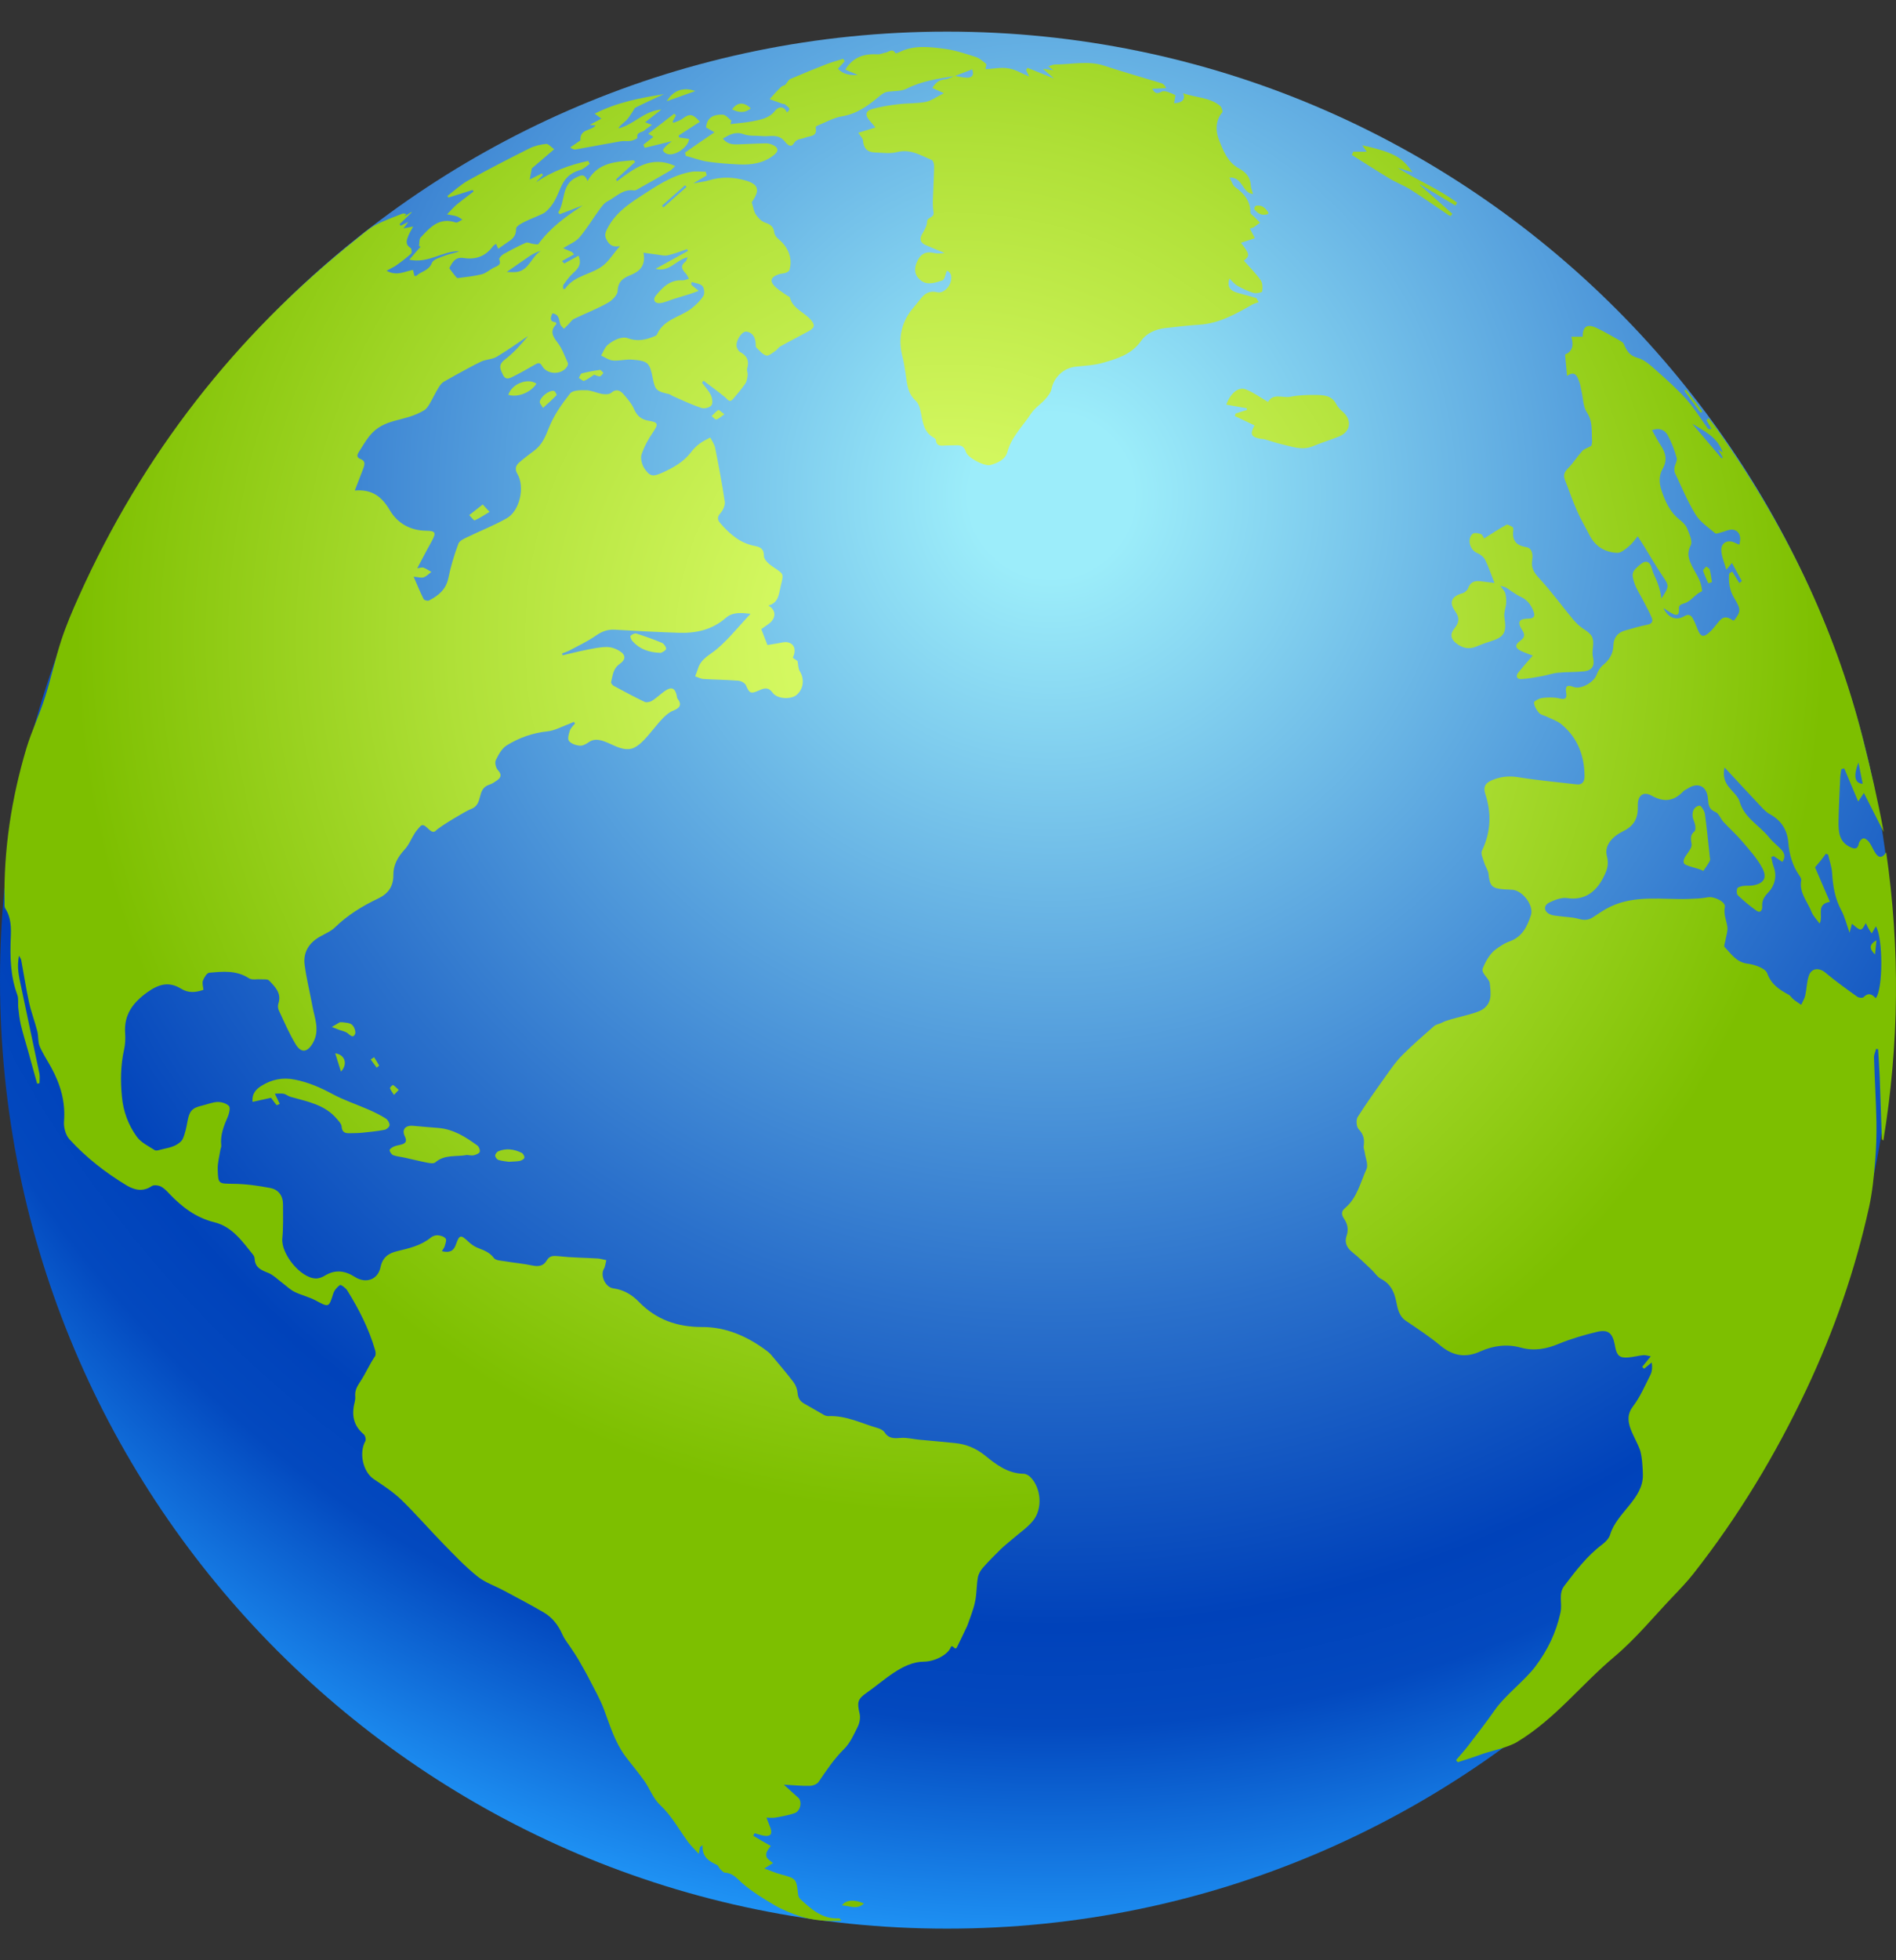 <svg width="30" height="31" viewBox="0 0 30 31" fill="none" xmlns="http://www.w3.org/2000/svg">
<rect x="0" y="0" width="30" height="31" fill="#333333" stroke="none"/>
<path d="M14.984 30.5C6.708 30.5 0 23.783 0 15.498C0 7.214 6.708 0.5 14.984 0.5C23.258 0.5 29.966 7.214 29.966 15.498C29.966 23.783 23.258 30.5 14.984 30.5Z" fill="url(#paint0_radial_401_6340)"/>
<path fill-rule="evenodd" clip-rule="evenodd" d="M16.198 23.307C15.947 23.303 15.762 23.162 15.581 23.014C15.442 22.903 15.286 22.838 15.109 22.821C14.918 22.801 14.726 22.785 14.535 22.767C14.439 22.757 14.344 22.732 14.25 22.74C14.147 22.748 14.062 22.752 13.998 22.653C13.976 22.62 13.929 22.595 13.889 22.584C13.632 22.511 13.389 22.383 13.111 22.395C13.088 22.396 13.062 22.389 13.042 22.379C12.937 22.32 12.836 22.259 12.731 22.201C12.662 22.163 12.627 22.114 12.62 22.03C12.616 21.971 12.591 21.905 12.555 21.857C12.443 21.709 12.32 21.568 12.201 21.425C12.178 21.398 12.149 21.374 12.12 21.353C11.819 21.131 11.484 20.984 11.109 20.986C10.717 20.986 10.387 20.872 10.112 20.591C10.002 20.477 9.871 20.397 9.706 20.375C9.577 20.359 9.494 20.168 9.555 20.067C9.578 20.028 9.581 19.976 9.594 19.929C9.549 19.921 9.505 19.905 9.461 19.902C9.253 19.89 9.045 19.889 8.839 19.866C8.753 19.857 8.695 19.856 8.648 19.937C8.599 20.02 8.522 20.033 8.428 20.014C8.281 19.983 8.13 19.97 7.981 19.945C7.924 19.936 7.843 19.933 7.816 19.896C7.748 19.803 7.655 19.772 7.558 19.734C7.503 19.712 7.452 19.675 7.409 19.634C7.292 19.523 7.268 19.524 7.214 19.681C7.177 19.786 7.113 19.816 6.992 19.787C7.013 19.75 7.033 19.728 7.038 19.703C7.049 19.664 7.069 19.608 7.051 19.587C7.027 19.555 6.973 19.539 6.929 19.535C6.893 19.532 6.846 19.547 6.817 19.571C6.662 19.699 6.474 19.74 6.287 19.786C6.15 19.818 6.054 19.881 6.021 20.039C5.98 20.239 5.788 20.304 5.615 20.194C5.461 20.095 5.305 20.072 5.141 20.173C5.099 20.199 5.043 20.22 4.995 20.218C4.753 20.21 4.445 19.826 4.467 19.586C4.484 19.409 4.478 19.228 4.478 19.049C4.479 18.911 4.406 18.811 4.275 18.787C4.084 18.751 3.888 18.723 3.695 18.721C3.458 18.717 3.451 18.73 3.445 18.49C3.442 18.389 3.471 18.286 3.487 18.185C3.49 18.162 3.504 18.138 3.501 18.116C3.482 17.949 3.543 17.802 3.607 17.654C3.628 17.603 3.647 17.517 3.622 17.49C3.582 17.449 3.503 17.425 3.442 17.427C3.361 17.43 3.28 17.465 3.198 17.484C3.039 17.521 2.997 17.569 2.967 17.731C2.95 17.825 2.931 17.922 2.893 18.008C2.873 18.054 2.816 18.093 2.767 18.117C2.704 18.147 2.632 18.159 2.562 18.176C2.525 18.185 2.474 18.204 2.449 18.189C2.348 18.125 2.231 18.068 2.165 17.977C2.03 17.791 1.95 17.575 1.929 17.342C1.905 17.093 1.908 16.846 1.963 16.6C1.983 16.516 1.985 16.426 1.98 16.338C1.959 16.045 2.105 15.854 2.332 15.691C2.514 15.561 2.676 15.519 2.864 15.635C2.985 15.709 3.096 15.695 3.219 15.654C3.214 15.601 3.196 15.549 3.211 15.508C3.23 15.459 3.273 15.386 3.311 15.383C3.525 15.364 3.74 15.341 3.938 15.47C3.984 15.502 4.065 15.482 4.129 15.487C4.172 15.491 4.232 15.481 4.256 15.505C4.352 15.605 4.459 15.705 4.405 15.871C4.394 15.902 4.397 15.947 4.411 15.977C4.496 16.159 4.575 16.343 4.678 16.514C4.768 16.662 4.868 16.642 4.954 16.488C5.064 16.29 4.977 16.098 4.942 15.904C4.903 15.688 4.848 15.474 4.82 15.257C4.794 15.052 4.895 14.903 5.074 14.806C5.151 14.763 5.237 14.727 5.298 14.668C5.499 14.472 5.733 14.328 5.984 14.209C6.139 14.136 6.226 14.019 6.224 13.84C6.222 13.68 6.294 13.552 6.403 13.434C6.471 13.361 6.509 13.26 6.564 13.174C6.587 13.138 6.617 13.106 6.644 13.074C6.729 12.97 6.811 13.231 6.901 13.132C6.953 13.075 7.376 12.822 7.444 12.798C7.664 12.72 7.525 12.477 7.748 12.407C7.788 12.394 7.826 12.368 7.862 12.343C7.929 12.296 7.944 12.249 7.877 12.178C7.845 12.144 7.826 12.06 7.845 12.021C7.887 11.934 7.941 11.835 8.019 11.787C8.213 11.667 8.427 11.591 8.661 11.566C8.779 11.554 8.892 11.489 9.006 11.448C9.031 11.438 9.056 11.426 9.081 11.416C9.087 11.424 9.093 11.432 9.099 11.441C9.071 11.477 9.032 11.51 9.017 11.552C9 11.605 8.977 11.684 9.002 11.717C9.036 11.761 9.112 11.787 9.174 11.792C9.22 11.797 9.275 11.766 9.316 11.737C9.522 11.595 9.757 11.902 9.994 11.839C10.218 11.78 10.433 11.322 10.65 11.239C10.736 11.206 10.805 11.155 10.721 11.05C10.712 11.04 10.712 11.021 10.709 11.005C10.682 10.879 10.626 10.854 10.518 10.929C10.45 10.977 10.389 11.037 10.318 11.082C10.286 11.102 10.231 11.113 10.2 11.1C10.035 11.021 9.873 10.934 9.71 10.846C9.69 10.836 9.665 10.803 9.669 10.787C9.694 10.684 9.7 10.574 9.802 10.502C9.906 10.43 9.906 10.356 9.797 10.291C9.739 10.255 9.663 10.231 9.595 10.232C9.488 10.233 9.381 10.257 9.275 10.278C9.15 10.302 9.026 10.335 8.902 10.363C8.899 10.354 8.896 10.344 8.893 10.335C8.936 10.317 8.981 10.303 9.022 10.281C9.159 10.208 9.301 10.141 9.427 10.053C9.522 9.987 9.613 9.951 9.727 9.958C10.063 9.978 10.4 9.996 10.736 10.007C11.011 10.017 11.268 9.961 11.485 9.771C11.592 9.678 11.724 9.69 11.875 9.707C11.689 9.906 11.533 10.102 11.347 10.261C11.235 10.357 11.093 10.414 11.045 10.571C11.032 10.613 11.015 10.655 10.999 10.696C11.043 10.71 11.086 10.735 11.13 10.738C11.314 10.749 11.498 10.75 11.682 10.765C11.725 10.768 11.787 10.801 11.803 10.837C11.858 10.964 11.875 10.978 12.011 10.918C12.095 10.881 12.159 10.862 12.227 10.957C12.3 11.056 12.514 11.064 12.603 10.991C12.714 10.898 12.732 10.739 12.654 10.614C12.629 10.573 12.631 10.514 12.619 10.454C12.601 10.442 12.573 10.422 12.545 10.403C12.603 10.273 12.57 10.178 12.456 10.156C12.412 10.148 12.362 10.165 12.316 10.172C12.252 10.182 12.188 10.194 12.143 10.201C12.106 10.106 12.079 10.035 12.046 9.949C12.08 9.925 12.121 9.897 12.162 9.867C12.281 9.781 12.287 9.65 12.158 9.577C12.32 9.53 12.322 9.4 12.352 9.272C12.4 9.074 12.409 9.083 12.242 8.972C12.177 8.93 12.088 8.855 12.088 8.795C12.088 8.674 12.027 8.65 11.939 8.633C11.709 8.589 11.546 8.445 11.398 8.275C11.35 8.22 11.345 8.175 11.403 8.111C11.443 8.066 11.476 7.988 11.468 7.932C11.425 7.648 11.372 7.365 11.316 7.084C11.305 7.026 11.266 6.974 11.239 6.919C11.183 6.95 11.122 6.976 11.071 7.015C11.02 7.053 10.973 7.099 10.935 7.15C10.816 7.306 10.654 7.397 10.48 7.475C10.332 7.541 10.284 7.539 10.195 7.406C10.157 7.348 10.131 7.25 10.151 7.187C10.193 7.062 10.259 6.942 10.335 6.831C10.418 6.71 10.417 6.678 10.269 6.655C10.148 6.636 10.079 6.578 10.031 6.467C9.995 6.384 9.933 6.312 9.873 6.242C9.818 6.176 9.754 6.141 9.668 6.214C9.638 6.238 9.576 6.238 9.531 6.231C9.445 6.216 9.361 6.174 9.275 6.171C9.189 6.169 9.062 6.17 9.021 6.222C8.889 6.389 8.762 6.57 8.685 6.766C8.628 6.909 8.576 7.036 8.451 7.128C8.371 7.187 8.291 7.248 8.215 7.314C8.159 7.363 8.142 7.42 8.187 7.495C8.308 7.699 8.225 8.08 8.018 8.196C7.82 8.309 7.607 8.391 7.402 8.491C7.346 8.517 7.271 8.55 7.253 8.598C7.188 8.774 7.132 8.955 7.095 9.139C7.058 9.322 6.938 9.42 6.788 9.496C6.768 9.507 6.712 9.492 6.703 9.474C6.649 9.366 6.603 9.253 6.545 9.12C6.618 9.126 6.666 9.143 6.703 9.13C6.748 9.115 6.785 9.074 6.825 9.044C6.783 9.021 6.744 8.993 6.7 8.977C6.676 8.969 6.643 8.982 6.602 8.987C6.682 8.837 6.753 8.698 6.829 8.563C6.905 8.424 6.896 8.395 6.739 8.393C6.488 8.389 6.289 8.273 6.17 8.072C6.041 7.851 5.884 7.735 5.614 7.757C5.66 7.637 5.704 7.523 5.748 7.409C5.771 7.349 5.785 7.289 5.706 7.26C5.637 7.234 5.649 7.192 5.679 7.146C5.733 7.062 5.783 6.974 5.845 6.896C6.082 6.6 6.402 6.681 6.718 6.484C6.815 6.422 6.918 6.096 7.019 6.039C7.083 6.004 7.145 5.966 7.21 5.931C7.345 5.859 7.477 5.782 7.616 5.717C7.692 5.682 7.789 5.684 7.86 5.642C8.03 5.541 8.191 5.425 8.355 5.314C8.243 5.451 8.123 5.584 7.983 5.691C7.876 5.774 7.919 5.847 7.959 5.929C8.005 6.025 8.077 5.975 8.133 5.948C8.244 5.893 8.351 5.83 8.459 5.769C8.505 5.742 8.542 5.723 8.577 5.787C8.656 5.929 8.889 5.933 8.974 5.796C8.983 5.78 8.991 5.754 8.985 5.74C8.934 5.63 8.894 5.51 8.821 5.416C8.741 5.314 8.699 5.232 8.802 5.128C8.805 5.124 8.8 5.113 8.797 5.098C8.698 5.088 8.703 5.033 8.741 4.956C8.849 4.969 8.843 5.055 8.864 5.124C8.872 5.152 8.902 5.175 8.923 5.199C8.945 5.177 8.968 5.155 8.99 5.133C9.021 5.103 9.046 5.061 9.082 5.043C9.258 4.958 9.443 4.887 9.614 4.791C9.684 4.753 9.77 4.667 9.773 4.6C9.778 4.451 9.86 4.398 9.973 4.352C10.119 4.294 10.221 4.203 10.182 3.996C10.26 4.007 10.322 4.017 10.384 4.024C10.445 4.031 10.509 4.05 10.565 4.038C10.669 4.015 10.77 3.974 10.871 3.94C10.876 3.95 10.88 3.959 10.885 3.968C10.722 4.059 10.558 4.149 10.373 4.251C10.596 4.31 10.698 4.105 10.882 4.069C10.863 4.105 10.859 4.128 10.847 4.137C10.759 4.202 10.789 4.261 10.85 4.324C10.872 4.347 10.885 4.381 10.901 4.409C10.865 4.418 10.829 4.436 10.795 4.434C10.601 4.422 10.483 4.545 10.377 4.675C10.322 4.743 10.362 4.805 10.449 4.793C10.527 4.782 10.6 4.746 10.676 4.723C10.755 4.698 10.834 4.676 10.912 4.651C10.961 4.636 11.007 4.617 11.055 4.599C11.018 4.57 10.983 4.54 10.946 4.51C10.942 4.506 10.939 4.499 10.936 4.493C10.939 4.482 10.942 4.471 10.945 4.46C11.003 4.479 11.077 4.483 11.113 4.522C11.143 4.554 11.153 4.643 11.13 4.68C11.08 4.757 11.01 4.826 10.936 4.882C10.755 5.018 10.498 5.051 10.394 5.291C10.387 5.306 10.363 5.316 10.344 5.323C10.211 5.376 10.079 5.404 9.935 5.349C9.89 5.331 9.827 5.34 9.78 5.357C9.717 5.381 9.654 5.417 9.606 5.464C9.564 5.506 9.543 5.57 9.512 5.623C9.574 5.651 9.634 5.696 9.698 5.701C9.797 5.71 9.899 5.68 9.996 5.687C10.258 5.707 10.281 5.734 10.332 5.997C10.366 6.167 10.391 6.19 10.581 6.231C10.607 6.237 10.63 6.257 10.655 6.268C10.801 6.332 10.946 6.401 11.097 6.451C11.143 6.467 11.228 6.447 11.256 6.411C11.282 6.378 11.271 6.296 11.248 6.249C11.213 6.177 11.155 6.117 11.107 6.051C11.116 6.041 11.124 6.032 11.133 6.022C11.247 6.109 11.364 6.192 11.474 6.283C11.515 6.318 11.542 6.374 11.597 6.312C11.666 6.233 11.733 6.152 11.793 6.066C11.818 6.029 11.824 5.978 11.83 5.932C11.834 5.897 11.813 5.858 11.823 5.826C11.858 5.705 11.82 5.625 11.711 5.567C11.682 5.551 11.658 5.505 11.654 5.471C11.645 5.378 11.743 5.233 11.812 5.244C11.913 5.26 11.951 5.339 11.957 5.436C11.959 5.456 11.955 5.484 11.966 5.495C12.016 5.543 12.064 5.604 12.124 5.622C12.162 5.634 12.222 5.58 12.268 5.55C12.297 5.532 12.316 5.496 12.345 5.479C12.495 5.395 12.649 5.318 12.799 5.235C12.895 5.182 12.898 5.137 12.829 5.057C12.722 4.935 12.543 4.882 12.497 4.703C12.494 4.69 12.466 4.683 12.449 4.671C12.391 4.63 12.329 4.592 12.276 4.545C12.172 4.449 12.188 4.385 12.324 4.337C12.358 4.326 12.396 4.327 12.43 4.315C12.453 4.307 12.485 4.29 12.491 4.27C12.544 4.091 12.477 3.912 12.321 3.784C12.289 3.758 12.255 3.716 12.251 3.678C12.241 3.58 12.186 3.548 12.101 3.518C12.046 3.499 11.994 3.444 11.959 3.392C11.927 3.343 11.919 3.278 11.895 3.202C11.893 3.204 11.902 3.186 11.913 3.17C12.027 2.998 11.993 2.912 11.799 2.855C11.605 2.799 11.414 2.792 11.22 2.851C11.147 2.873 11.069 2.881 10.97 2.9C11.056 2.849 11.119 2.811 11.182 2.774C11.177 2.754 11.172 2.735 11.167 2.716C11.091 2.716 11.013 2.705 10.94 2.717C10.631 2.77 10.38 2.947 10.124 3.112C9.915 3.247 9.717 3.394 9.603 3.628C9.569 3.698 9.564 3.741 9.614 3.819C9.675 3.915 9.759 3.898 9.811 3.893C9.72 3.987 9.655 4.103 9.56 4.185C9.375 4.344 9.09 4.347 8.94 4.568C8.938 4.572 8.925 4.568 8.909 4.566C8.911 4.543 8.906 4.515 8.917 4.5C8.964 4.437 9.01 4.371 9.068 4.319C9.146 4.249 9.21 4.18 9.154 4.044C9.075 4.086 9.002 4.127 8.928 4.167C8.916 4.153 8.904 4.141 8.892 4.128C8.956 4.093 9.02 4.058 9.083 4.023C9.073 4.011 9.063 3.999 9.052 3.987C9.009 3.969 8.967 3.95 8.91 3.925C9.005 3.864 9.105 3.827 9.166 3.757C9.283 3.621 9.375 3.465 9.481 3.32C9.518 3.27 9.557 3.212 9.61 3.185C9.745 3.116 9.855 2.985 10.031 3.011C10.058 3.015 10.092 2.991 10.119 2.975C10.28 2.886 10.44 2.795 10.599 2.702C10.63 2.684 10.654 2.653 10.684 2.626C10.303 2.449 10.035 2.664 9.762 2.866C9.757 2.856 9.752 2.847 9.748 2.836C9.848 2.745 9.949 2.653 10.05 2.561C10.042 2.552 10.035 2.543 10.026 2.534C9.752 2.56 9.466 2.559 9.296 2.863C9.25 2.734 9.185 2.775 9.119 2.806C8.877 2.919 8.949 3.185 8.833 3.359C8.84 3.369 8.848 3.379 8.855 3.388C8.977 3.342 9.099 3.295 9.222 3.248C8.956 3.421 8.707 3.601 8.519 3.859C8.51 3.871 8.463 3.861 8.434 3.857C8.396 3.852 8.35 3.826 8.32 3.839C8.2 3.892 8.083 3.954 7.968 4.018C7.938 4.035 7.892 4.085 7.899 4.1C7.94 4.198 7.863 4.205 7.81 4.234C7.747 4.268 7.689 4.321 7.622 4.338C7.498 4.369 7.369 4.381 7.242 4.398C7.23 4.399 7.212 4.375 7.2 4.361C7.17 4.324 7.142 4.286 7.109 4.242C7.155 4.152 7.2 4.059 7.334 4.08C7.525 4.11 7.682 4.055 7.798 3.896C7.809 3.88 7.828 3.872 7.849 3.856C7.862 3.886 7.871 3.908 7.883 3.934C7.94 3.895 7.988 3.86 8.038 3.826C8.114 3.777 8.168 3.728 8.166 3.617C8.165 3.53 8.562 3.41 8.624 3.358C8.917 3.115 8.795 2.801 9.184 2.687C9.237 2.672 9.282 2.624 9.331 2.591C9.322 2.576 9.314 2.56 9.306 2.545C9.012 2.608 8.733 2.71 8.48 2.884C8.517 2.845 8.553 2.807 8.591 2.768C8.585 2.76 8.58 2.751 8.574 2.743C8.507 2.776 8.439 2.81 8.381 2.839C8.391 2.791 8.4 2.742 8.415 2.663C8.513 2.579 8.639 2.471 8.769 2.36C8.718 2.325 8.677 2.272 8.642 2.276C8.552 2.285 8.459 2.306 8.379 2.346C8.052 2.51 7.726 2.677 7.406 2.855C7.289 2.92 7.188 3.017 7.08 3.098C7.085 3.107 7.09 3.116 7.094 3.125C7.222 3.084 7.35 3.044 7.478 3.004C7.483 3.012 7.488 3.02 7.493 3.029C7.405 3.098 7.314 3.163 7.228 3.234C7.178 3.276 7.136 3.327 7.073 3.39C7.146 3.404 7.189 3.408 7.229 3.422C7.261 3.433 7.288 3.457 7.317 3.473C7.28 3.49 7.237 3.528 7.209 3.518C6.95 3.43 6.803 3.597 6.655 3.757C6.63 3.786 6.638 3.847 6.63 3.893C6.639 3.895 6.647 3.898 6.656 3.9C6.599 3.965 6.542 4.03 6.476 4.107C6.781 4.172 7.002 3.966 7.265 3.973C7.201 4.003 7.131 4.009 7.067 4.033C6.984 4.066 6.858 4.095 6.834 4.157C6.786 4.283 6.666 4.288 6.591 4.36C6.585 4.367 6.568 4.362 6.557 4.362C6.549 4.33 6.543 4.301 6.535 4.269C6.405 4.289 6.285 4.373 6.116 4.282C6.188 4.242 6.236 4.222 6.276 4.192C6.356 4.135 6.434 4.076 6.505 4.011C6.52 3.998 6.514 3.932 6.499 3.923C6.405 3.867 6.434 3.795 6.463 3.723C6.48 3.681 6.505 3.643 6.538 3.582C6.469 3.595 6.43 3.604 6.383 3.613C6.406 3.582 6.426 3.555 6.46 3.51C6.404 3.538 6.371 3.553 6.34 3.569C6.333 3.561 6.328 3.553 6.322 3.546C6.386 3.483 6.451 3.422 6.514 3.359C6.513 3.357 6.512 3.354 6.511 3.352C6.473 3.376 6.436 3.399 6.398 3.424C6.409 3.41 6.419 3.397 6.429 3.384C6.408 3.382 6.384 3.372 6.367 3.379C6.222 3.437 6.072 3.489 5.934 3.563C5.83 3.619 5.739 3.702 5.645 3.777C3.723 5.306 2.254 7.19 1.247 9.433C1.145 9.659 1.047 9.889 0.97 10.124C0.872 10.422 0.808 10.73 0.712 11.028C0.625 11.302 0.5 11.562 0.417 11.836C0.181 12.627 0.057 13.436 0.071 14.264C0.072 14.299 0.066 14.342 0.084 14.368C0.178 14.513 0.177 14.671 0.17 14.833C0.158 15.137 0.165 15.44 0.274 15.732C0.296 15.793 0.282 15.867 0.289 15.934C0.299 16.025 0.309 16.118 0.33 16.208C0.363 16.346 0.406 16.482 0.444 16.619C0.492 16.792 0.541 16.965 0.588 17.138C0.601 17.136 0.613 17.133 0.625 17.13C0.625 17.08 0.633 17.027 0.624 16.979C0.527 16.514 0.429 16.049 0.33 15.585C0.299 15.438 0.264 15.292 0.301 15.114C0.322 15.153 0.332 15.165 0.335 15.18C0.377 15.404 0.411 15.628 0.459 15.851C0.494 16.006 0.551 16.156 0.591 16.311C0.61 16.388 0.598 16.474 0.627 16.544C0.676 16.661 0.748 16.768 0.809 16.879C0.955 17.145 1.038 17.421 1.013 17.732C1.005 17.826 1.038 17.951 1.1 18.018C1.363 18.306 1.67 18.545 2.003 18.746C2.127 18.82 2.261 18.852 2.4 18.758C2.432 18.736 2.5 18.743 2.541 18.762C2.593 18.787 2.638 18.833 2.678 18.877C2.879 19.088 3.101 19.258 3.394 19.33C3.676 19.399 3.836 19.635 4.007 19.846C4.022 19.864 4.028 19.89 4.03 19.914C4.039 20.046 4.131 20.085 4.24 20.128C4.326 20.162 4.397 20.237 4.475 20.294C4.536 20.34 4.593 20.397 4.661 20.43C4.768 20.483 4.888 20.509 4.993 20.565C5.205 20.678 5.203 20.68 5.273 20.457C5.29 20.405 5.334 20.353 5.379 20.322C5.394 20.313 5.468 20.366 5.493 20.405C5.679 20.703 5.839 21.016 5.937 21.357C5.945 21.386 5.948 21.428 5.933 21.45C5.846 21.576 5.787 21.718 5.706 21.84C5.649 21.926 5.612 21.99 5.621 22.088C5.623 22.115 5.619 22.144 5.613 22.171C5.56 22.37 5.589 22.543 5.755 22.682C5.779 22.701 5.795 22.766 5.781 22.79C5.676 22.978 5.744 23.277 5.915 23.392C6.064 23.492 6.218 23.591 6.347 23.715C6.579 23.94 6.791 24.186 7.018 24.418C7.19 24.594 7.361 24.774 7.552 24.928C7.674 25.027 7.833 25.079 7.974 25.155C8.186 25.269 8.399 25.379 8.606 25.501C8.743 25.582 8.837 25.706 8.902 25.855C8.937 25.933 8.996 26.001 9.043 26.075C9.079 26.128 9.114 26.181 9.147 26.236C9.21 26.347 9.275 26.457 9.332 26.57C9.41 26.722 9.496 26.872 9.556 27.032C9.651 27.286 9.728 27.548 9.892 27.77C9.992 27.904 10.101 28.031 10.198 28.168C10.284 28.291 10.337 28.446 10.444 28.544C10.627 28.715 10.741 28.928 10.883 29.124C10.929 29.186 10.986 29.24 11.056 29.317C11.068 29.252 11.072 29.232 11.076 29.211C11.09 29.201 11.104 29.19 11.117 29.18C11.105 29.37 11.223 29.436 11.349 29.495C11.368 29.504 11.373 29.537 11.39 29.553C11.416 29.577 11.445 29.614 11.473 29.615C11.595 29.622 11.656 29.703 11.74 29.777C11.898 29.915 12.08 30.027 12.262 30.133C12.389 30.207 12.529 30.261 12.669 30.308C12.778 30.343 12.893 30.361 13.006 30.372C13.107 30.383 13.21 30.375 13.311 30.375C13.299 30.348 13.285 30.337 13.272 30.337C13.009 30.352 12.835 30.191 12.661 30.031C12.643 30.015 12.631 29.985 12.628 29.961C12.602 29.71 12.597 29.707 12.359 29.643C12.278 29.622 12.201 29.588 12.094 29.549C12.16 29.507 12.19 29.489 12.231 29.463C12.192 29.43 12.155 29.409 12.135 29.378C12.121 29.356 12.121 29.316 12.131 29.291C12.145 29.255 12.174 29.225 12.196 29.192C12.15 29.167 12.104 29.141 12.058 29.114C12.011 29.087 11.964 29.059 11.918 29.031C11.925 29.018 11.933 29.004 11.94 28.991C11.992 29.005 12.043 29.024 12.096 29.032C12.19 29.045 12.223 29.003 12.193 28.914C12.174 28.862 12.154 28.811 12.128 28.745C12.186 28.745 12.23 28.752 12.271 28.744C12.373 28.724 12.477 28.708 12.573 28.674C12.67 28.639 12.696 28.484 12.627 28.426C12.554 28.363 12.485 28.297 12.403 28.223C12.555 28.231 12.682 28.245 12.809 28.242C12.859 28.242 12.927 28.217 12.952 28.18C13.076 27.998 13.196 27.817 13.355 27.66C13.452 27.565 13.512 27.428 13.574 27.302C13.603 27.243 13.616 27.162 13.601 27.098C13.561 26.923 13.566 26.872 13.713 26.77C13.984 26.582 14.281 26.28 14.617 26.278C14.794 26.277 14.997 26.166 15.043 26.053C15.069 25.989 15.109 26.113 15.141 26.051C15.188 25.957 15.233 25.861 15.278 25.767C15.29 25.742 15.303 25.718 15.312 25.692C15.353 25.572 15.403 25.454 15.428 25.331C15.455 25.207 15.45 25.076 15.472 24.949C15.481 24.895 15.513 24.838 15.549 24.796C15.64 24.692 15.739 24.594 15.837 24.497C15.894 24.442 15.958 24.393 16.018 24.341C16.126 24.247 16.249 24.164 16.34 24.056C16.501 23.865 16.477 23.536 16.305 23.36C16.277 23.332 16.233 23.307 16.198 23.307ZM10.839 2.93C10.847 2.938 10.855 2.947 10.863 2.956C10.741 3.064 10.62 3.172 10.498 3.28C10.49 3.271 10.482 3.262 10.474 3.253C10.596 3.145 10.717 3.038 10.839 2.93ZM8.38 4.05C8.433 4.014 8.491 3.985 8.558 3.968C8.411 4.055 8.376 4.264 8.188 4.299C8.134 4.309 8.076 4.301 8.019 4.301C8.152 4.208 8.265 4.127 8.38 4.05ZM29.845 13.479C29.784 13.571 29.728 13.575 29.671 13.486C29.637 13.432 29.613 13.371 29.576 13.319C29.554 13.291 29.513 13.255 29.485 13.258C29.456 13.262 29.418 13.307 29.412 13.339C29.392 13.442 29.335 13.425 29.271 13.394C29.093 13.308 29.089 13.143 29.091 12.981C29.095 12.754 29.107 12.527 29.117 12.301C29.119 12.255 29.129 12.21 29.134 12.164C29.15 12.16 29.165 12.156 29.181 12.151C29.253 12.323 29.326 12.495 29.402 12.676C29.433 12.628 29.453 12.598 29.492 12.54C29.605 12.762 29.706 12.96 29.806 13.159C29.713 12.658 29.599 12.164 29.474 11.672C29.024 9.896 28.231 8.28 27.171 6.792C27.128 6.73 27.08 6.673 27.034 6.613C27.023 6.624 27.012 6.635 27.001 6.646C27.028 6.691 27.054 6.737 27.081 6.782C27.047 6.792 27.032 6.788 27.024 6.778C26.912 6.624 26.811 6.459 26.685 6.317C26.537 6.152 26.37 6.002 26.202 5.854C26.115 5.777 26.018 5.687 25.91 5.659C25.778 5.624 25.737 5.54 25.692 5.438C25.684 5.418 25.659 5.403 25.639 5.391C25.512 5.321 25.388 5.244 25.257 5.184C25.11 5.117 25.041 5.166 25.043 5.325C24.986 5.325 24.929 5.325 24.863 5.325C24.897 5.448 24.894 5.551 24.764 5.607C24.773 5.713 24.784 5.822 24.795 5.945C24.927 5.853 24.958 5.956 24.991 6.045C25.009 6.094 25.014 6.147 25.026 6.197C25.051 6.306 25.051 6.433 25.108 6.52C25.206 6.665 25.181 6.818 25.191 6.97C25.194 7.007 25.18 7.046 25.179 7.051C25.111 7.088 25.062 7.101 25.034 7.134C24.955 7.222 24.891 7.325 24.808 7.409C24.752 7.466 24.732 7.516 24.762 7.59C24.826 7.751 24.881 7.917 24.952 8.076C25.011 8.211 25.087 8.338 25.154 8.47C25.246 8.645 25.399 8.735 25.589 8.743C25.65 8.746 25.719 8.683 25.774 8.639C25.824 8.599 25.86 8.544 25.914 8.481C25.954 8.544 25.98 8.584 26.005 8.624C26.104 8.784 26.198 8.948 26.303 9.104C26.413 9.269 26.417 9.266 26.288 9.465C26.279 9.411 26.275 9.374 26.265 9.339C26.253 9.293 26.239 9.248 26.222 9.204C26.194 9.132 26.155 9.065 26.136 8.991C26.109 8.883 26.045 8.852 25.961 8.921C25.821 9.036 25.807 9.067 25.867 9.237C25.901 9.33 25.958 9.414 26.003 9.503C26.048 9.591 26.097 9.677 26.135 9.769C26.157 9.823 26.142 9.865 26.068 9.879C25.947 9.902 25.829 9.939 25.71 9.972C25.59 10.006 25.531 10.091 25.528 10.212C25.524 10.342 25.463 10.437 25.364 10.518C25.319 10.555 25.283 10.613 25.263 10.67C25.223 10.787 25.017 10.908 24.899 10.864C24.803 10.828 24.762 10.843 24.781 10.955C24.796 11.04 24.771 11.069 24.675 11.045C24.588 11.024 24.493 11.028 24.402 11.038C24.354 11.044 24.27 11.089 24.272 11.111C24.277 11.168 24.311 11.228 24.351 11.273C24.379 11.306 24.435 11.314 24.478 11.335C24.556 11.374 24.645 11.402 24.71 11.457C24.961 11.668 25.07 11.949 25.072 12.273C25.072 12.352 25.044 12.416 24.943 12.404C24.64 12.368 24.337 12.342 24.036 12.293C23.887 12.268 23.753 12.278 23.615 12.335C23.506 12.379 23.463 12.44 23.502 12.557C23.602 12.862 23.59 13.16 23.448 13.454C23.425 13.502 23.468 13.585 23.487 13.65C23.505 13.709 23.548 13.764 23.553 13.824C23.574 14.012 23.605 14.049 23.794 14.064C23.842 14.068 23.891 14.067 23.938 14.072C24.102 14.092 24.27 14.324 24.224 14.47C24.165 14.652 24.086 14.818 23.883 14.889C23.801 14.917 23.726 14.97 23.655 15.023C23.61 15.057 23.573 15.107 23.541 15.156C23.509 15.206 23.483 15.26 23.461 15.315C23.432 15.391 23.563 15.474 23.572 15.548C23.595 15.735 23.601 15.861 23.467 15.958C23.352 16.041 22.947 16.102 22.821 16.17C22.78 16.193 22.724 16.198 22.69 16.228C22.52 16.377 22.349 16.525 22.191 16.684C22.095 16.779 22.016 16.892 21.937 17.003C21.782 17.221 21.626 17.438 21.483 17.663C21.454 17.709 21.461 17.819 21.497 17.856C21.577 17.939 21.593 18.023 21.577 18.128C21.573 18.157 21.588 18.189 21.593 18.221C21.605 18.312 21.654 18.419 21.621 18.49C21.524 18.701 21.475 18.942 21.284 19.103C21.225 19.152 21.22 19.203 21.264 19.27C21.321 19.351 21.342 19.441 21.307 19.542C21.27 19.648 21.309 19.732 21.399 19.804C21.505 19.888 21.6 19.985 21.699 20.077C21.752 20.126 21.793 20.195 21.854 20.226C22 20.302 22.059 20.423 22.091 20.578C22.114 20.691 22.134 20.814 22.248 20.89C22.433 21.015 22.621 21.138 22.793 21.281C22.991 21.445 23.192 21.478 23.427 21.37C23.63 21.279 23.847 21.252 24.062 21.311C24.277 21.37 24.468 21.333 24.668 21.25C24.859 21.171 25.061 21.113 25.263 21.064C25.442 21.02 25.512 21.077 25.549 21.259C25.552 21.276 25.555 21.291 25.558 21.307C25.584 21.439 25.63 21.479 25.764 21.467C25.843 21.461 25.922 21.439 26.001 21.431C26.036 21.427 26.074 21.442 26.12 21.449C26.063 21.519 26.023 21.567 25.984 21.616C25.993 21.626 26.003 21.636 26.014 21.646C26.053 21.613 26.094 21.58 26.135 21.547C26.146 21.62 26.142 21.689 26.113 21.745C26.027 21.916 25.949 22.097 25.834 22.247C25.667 22.468 25.858 22.686 25.948 22.927C25.982 23.022 25.994 23.221 25.995 23.323C26.002 23.706 25.58 23.921 25.476 24.271C25.459 24.33 25.402 24.387 25.35 24.426C25.109 24.607 24.93 24.845 24.751 25.08C24.653 25.209 24.724 25.351 24.691 25.502C24.622 25.82 24.488 26.095 24.295 26.353C24.13 26.573 23.81 26.815 23.653 27.042C23.517 27.237 23.369 27.426 23.224 27.616C23.166 27.692 23.1 27.762 23.038 27.836C23.048 27.846 23.058 27.857 23.067 27.868C23.18 27.831 23.294 27.797 23.404 27.756C23.576 27.69 23.852 27.642 24.007 27.547C24.615 27.177 25.006 26.652 25.546 26.198C25.884 25.913 26.168 25.565 26.475 25.243C26.586 25.127 26.697 25.011 26.796 24.885C27.505 23.983 28.094 23.008 28.584 21.97C29.021 21.043 29.355 20.083 29.575 19.084C29.626 18.852 29.649 18.613 29.669 18.376C29.687 18.162 29.694 17.945 29.69 17.73C29.683 17.394 29.662 17.059 29.652 16.723C29.65 16.678 29.674 16.633 29.685 16.587C29.696 16.589 29.706 16.591 29.717 16.593C29.725 16.74 29.736 16.887 29.742 17.034C29.755 17.36 29.764 17.688 29.776 18.014C29.776 18.021 29.791 18.028 29.8 18.037C30.05 16.516 30.066 14.999 29.845 13.479ZM29.406 12.058C29.432 12.192 29.453 12.292 29.473 12.395C29.348 12.388 29.321 12.277 29.406 12.058ZM27.258 7.154C27.236 7.14 27.221 7.131 27.186 7.108C27.218 7.162 27.238 7.199 27.259 7.235C27.253 7.24 27.247 7.245 27.241 7.249C27.087 7.068 26.934 6.887 26.776 6.701C26.966 6.817 27.174 6.91 27.258 7.154ZM26.462 9.704C26.526 9.737 26.572 9.733 26.566 9.642C26.56 9.575 26.586 9.56 26.656 9.539C26.758 9.508 26.821 9.395 26.929 9.351C26.939 9.347 26.917 9.235 26.892 9.18C26.852 9.085 26.79 9 26.75 8.904C26.712 8.814 26.695 8.73 26.752 8.623C26.785 8.562 26.729 8.442 26.695 8.357C26.674 8.304 26.625 8.258 26.579 8.221C26.425 8.102 26.351 7.937 26.291 7.76C26.25 7.64 26.245 7.523 26.309 7.411C26.382 7.283 26.359 7.167 26.282 7.05C26.231 6.973 26.189 6.89 26.139 6.802C26.269 6.758 26.347 6.807 26.389 6.885C26.45 6.996 26.495 7.118 26.53 7.24C26.543 7.284 26.504 7.341 26.495 7.394C26.491 7.422 26.492 7.457 26.504 7.483C26.609 7.703 26.702 7.932 26.829 8.137C26.902 8.256 27.031 8.34 27.14 8.434C27.156 8.447 27.203 8.426 27.235 8.419C27.296 8.404 27.358 8.369 27.416 8.376C27.518 8.389 27.56 8.488 27.52 8.614C27.492 8.601 27.469 8.593 27.448 8.582C27.337 8.528 27.23 8.582 27.236 8.706C27.24 8.799 27.282 8.89 27.315 9.009C27.356 8.961 27.372 8.942 27.405 8.904C27.462 9.008 27.511 9.098 27.561 9.189C27.548 9.199 27.534 9.21 27.521 9.221C27.484 9.16 27.446 9.099 27.409 9.039C27.393 9.049 27.377 9.059 27.361 9.069C27.348 9.205 27.365 9.334 27.44 9.458C27.549 9.639 27.547 9.67 27.439 9.811C27.43 9.811 27.421 9.812 27.416 9.809C27.227 9.677 27.209 9.861 27.035 10.011C26.884 10.141 26.881 9.958 26.79 9.789C26.753 9.72 26.714 9.707 26.646 9.747C26.522 9.818 26.394 9.771 26.319 9.616C26.377 9.651 26.418 9.681 26.462 9.704ZM29.679 15.786C29.62 15.719 29.559 15.694 29.485 15.771C29.47 15.786 29.412 15.78 29.388 15.763C29.216 15.64 29.045 15.518 28.883 15.382C28.787 15.301 28.665 15.305 28.622 15.427C28.587 15.526 28.587 15.639 28.564 15.743C28.552 15.794 28.522 15.841 28.5 15.89C28.461 15.863 28.418 15.837 28.38 15.806C28.351 15.784 28.333 15.748 28.302 15.731C28.156 15.651 28.028 15.572 27.962 15.392C27.934 15.313 27.767 15.255 27.657 15.241C27.474 15.22 27.393 15.085 27.288 14.977C27.272 14.96 27.296 14.905 27.302 14.867C27.312 14.798 27.341 14.726 27.332 14.659C27.318 14.555 27.268 14.461 27.292 14.345C27.309 14.261 27.119 14.171 27.021 14.19C26.922 14.21 26.82 14.212 26.719 14.216C26.302 14.23 25.875 14.148 25.477 14.34C25.384 14.385 25.296 14.445 25.21 14.503C25.138 14.551 25.071 14.557 24.985 14.533C24.883 14.503 24.773 14.503 24.666 14.488C24.618 14.482 24.568 14.479 24.526 14.46C24.43 14.416 24.417 14.324 24.509 14.276C24.597 14.231 24.708 14.189 24.8 14.203C25.072 14.243 25.249 14.105 25.363 13.889C25.421 13.777 25.464 13.683 25.425 13.535C25.379 13.362 25.531 13.218 25.675 13.149C25.863 13.059 25.921 12.934 25.915 12.741C25.91 12.582 26 12.508 26.136 12.584C26.337 12.695 26.489 12.668 26.638 12.511C26.654 12.495 26.68 12.486 26.699 12.473C26.866 12.361 27.011 12.43 27.025 12.636C27.032 12.729 27.039 12.799 27.144 12.842C27.198 12.864 27.224 12.948 27.27 12.998C27.367 13.103 27.475 13.198 27.567 13.307C27.68 13.44 27.801 13.572 27.883 13.725C27.97 13.887 27.904 13.978 27.723 14.004C27.675 14.01 27.626 14.004 27.579 14.011C27.547 14.017 27.498 14.027 27.489 14.049C27.475 14.081 27.477 14.14 27.499 14.16C27.592 14.247 27.69 14.331 27.795 14.404C27.86 14.448 27.886 14.384 27.883 14.337C27.877 14.239 27.912 14.184 27.983 14.109C28.078 14.01 28.122 13.858 28.064 13.706C28.046 13.658 28.038 13.605 28.026 13.555C28.038 13.549 28.051 13.544 28.064 13.538C28.086 13.553 28.108 13.568 28.131 13.583C28.153 13.597 28.174 13.611 28.202 13.63C28.254 13.555 28.237 13.493 28.188 13.439C28.125 13.371 28.049 13.315 27.992 13.243C27.84 13.052 27.6 12.937 27.525 12.676C27.501 12.594 27.42 12.527 27.363 12.456C27.292 12.369 27.256 12.278 27.287 12.136C27.491 12.355 27.674 12.555 27.86 12.751C27.903 12.797 27.949 12.846 28.003 12.875C28.181 12.971 28.277 13.12 28.295 13.316C28.311 13.508 28.359 13.686 28.471 13.846C28.486 13.867 28.505 13.899 28.5 13.922C28.464 14.118 28.601 14.259 28.664 14.422C28.689 14.486 28.743 14.538 28.791 14.606C28.857 14.488 28.724 14.3 28.954 14.262C28.876 14.082 28.796 13.896 28.719 13.716C28.75 13.679 28.781 13.644 28.81 13.608C28.838 13.573 28.863 13.537 28.89 13.501C28.902 13.506 28.913 13.51 28.926 13.515C28.947 13.612 28.983 13.708 28.989 13.806C29.002 14.013 29.034 14.211 29.135 14.397C29.189 14.496 29.215 14.61 29.265 14.75C29.284 14.68 29.293 14.645 29.303 14.608C29.447 14.731 29.45 14.731 29.522 14.598C29.538 14.63 29.551 14.659 29.566 14.685C29.579 14.708 29.594 14.729 29.616 14.761C29.642 14.716 29.661 14.682 29.681 14.65C29.795 14.82 29.798 15.646 29.679 15.786ZM19.814 4.817C19.552 4.966 19.291 5.115 18.979 5.135C18.8 5.146 18.62 5.168 18.441 5.188C18.288 5.205 18.142 5.267 18.056 5.39C17.906 5.604 17.681 5.671 17.456 5.736C17.316 5.777 17.165 5.783 17.018 5.799C16.828 5.82 16.675 5.966 16.638 6.151C16.625 6.211 16.581 6.266 16.539 6.313C16.467 6.393 16.37 6.454 16.313 6.542C16.184 6.741 16.004 6.906 15.939 7.149C15.906 7.269 15.787 7.321 15.673 7.354C15.581 7.38 15.313 7.242 15.283 7.146C15.255 7.056 15.203 7.037 15.123 7.042C15.07 7.045 15.018 7.042 14.966 7.045C14.893 7.05 14.816 7.064 14.807 6.954C14.805 6.942 14.788 6.928 14.775 6.921C14.629 6.842 14.604 6.702 14.577 6.557C14.562 6.481 14.544 6.388 14.492 6.341C14.339 6.203 14.353 6.019 14.319 5.846C14.307 5.783 14.301 5.719 14.284 5.659C14.209 5.382 14.247 5.128 14.425 4.899C14.47 4.843 14.518 4.789 14.562 4.731C14.63 4.641 14.709 4.592 14.831 4.622C14.914 4.643 15.017 4.557 15.044 4.452C15.063 4.376 15.053 4.307 14.982 4.281C14.958 4.337 14.948 4.422 14.912 4.434C14.745 4.493 14.639 4.508 14.541 4.409C14.467 4.334 14.466 4.247 14.504 4.153C14.554 4.031 14.633 3.968 14.773 4C14.828 4.013 14.887 4.011 14.947 4C14.847 3.96 14.746 3.92 14.648 3.876C14.56 3.838 14.543 3.778 14.595 3.693C14.63 3.635 14.668 3.569 14.669 3.506C14.671 3.426 14.789 3.453 14.771 3.351C14.749 3.22 14.767 3.081 14.77 2.945C14.772 2.837 14.781 2.729 14.78 2.621C14.78 2.59 14.765 2.539 14.743 2.53C14.568 2.458 14.405 2.351 14.195 2.405C14.083 2.434 13.959 2.415 13.84 2.411C13.718 2.406 13.664 2.341 13.655 2.22C13.652 2.187 13.617 2.156 13.581 2.1C13.671 2.072 13.754 2.047 13.852 2.016C13.819 1.976 13.79 1.941 13.76 1.907C13.686 1.825 13.691 1.757 13.795 1.726C13.932 1.686 14.076 1.665 14.218 1.648C14.36 1.63 14.506 1.639 14.644 1.612C14.735 1.595 14.818 1.532 14.934 1.474C14.849 1.434 14.805 1.415 14.753 1.391C14.802 1.309 14.86 1.262 14.953 1.255C15.002 1.251 15.047 1.223 15.094 1.203C15.098 1.203 15.103 1.202 15.108 1.201C15.109 1.201 15.11 1.2 15.112 1.2C15.176 1.211 15.239 1.229 15.303 1.229C15.364 1.229 15.421 1.204 15.383 1.097C15.289 1.133 15.2 1.166 15.112 1.2C15.109 1.2 15.107 1.199 15.104 1.199C15.101 1.2 15.097 1.202 15.093 1.204C14.839 1.246 14.584 1.281 14.347 1.402C14.263 1.445 14.153 1.437 14.055 1.45C13.994 1.458 13.957 1.486 13.907 1.528C13.738 1.669 13.56 1.801 13.326 1.839C13.189 1.861 13.059 1.937 12.927 1.99C12.918 1.994 12.904 2.009 12.905 2.016C12.941 2.164 12.814 2.147 12.739 2.177C12.677 2.203 12.608 2.19 12.561 2.267C12.507 2.357 12.438 2.261 12.414 2.233C12.311 2.109 12.178 2.165 12.057 2.152C11.96 2.142 11.856 2.156 11.768 2.123C11.637 2.075 11.548 2.127 11.437 2.192C11.51 2.283 11.595 2.286 11.682 2.283C11.83 2.278 11.976 2.269 12.124 2.267C12.162 2.267 12.203 2.28 12.238 2.297C12.314 2.335 12.322 2.387 12.254 2.445C12.089 2.582 11.893 2.61 11.689 2.6C11.525 2.592 11.361 2.581 11.199 2.557C11.081 2.539 10.967 2.496 10.851 2.465C10.847 2.447 10.843 2.43 10.839 2.413C10.988 2.309 11.137 2.206 11.305 2.092C11.245 2.058 11.208 2.037 11.172 2.016C11.183 1.876 11.268 1.806 11.439 1.814C11.485 1.816 11.529 1.876 11.573 1.908C11.568 1.926 11.562 1.945 11.557 1.963C11.675 1.948 11.793 1.941 11.908 1.918C12.038 1.891 12.169 1.873 12.264 1.751C12.306 1.695 12.4 1.661 12.45 1.777C12.542 1.714 12.452 1.687 12.423 1.651C12.415 1.642 12.392 1.646 12.377 1.64C12.31 1.617 12.244 1.592 12.178 1.568C12.239 1.502 12.295 1.434 12.36 1.374C12.383 1.352 12.427 1.353 12.439 1.323C12.461 1.298 12.478 1.261 12.506 1.249C12.694 1.168 12.884 1.09 13.075 1.016C13.162 0.982 13.253 0.958 13.341 0.93C13.35 0.942 13.357 0.955 13.365 0.969C13.331 1.006 13.297 1.044 13.258 1.087C13.345 1.18 13.456 1.194 13.573 1.185C13.508 1.157 13.444 1.13 13.375 1.101C13.503 0.894 13.682 0.847 13.889 0.859C13.929 0.861 13.97 0.839 14.012 0.832C14.063 0.825 14.119 0.756 14.168 0.841C14.171 0.846 14.205 0.837 14.222 0.829C14.455 0.709 14.703 0.741 14.946 0.772C15.112 0.794 15.277 0.849 15.439 0.901C15.5 0.92 15.553 0.97 15.604 1.011C15.613 1.019 15.598 1.057 15.592 1.095C15.712 1.088 15.836 1.062 15.954 1.081C16.064 1.097 16.167 1.162 16.284 1.21C16.266 1.172 16.251 1.141 16.236 1.108C16.243 1.097 16.251 1.085 16.258 1.073C16.393 1.127 16.529 1.181 16.677 1.241C16.622 1.193 16.574 1.152 16.501 1.088C16.576 1.098 16.614 1.103 16.668 1.111C16.638 1.089 16.619 1.075 16.587 1.05C16.631 1.037 16.663 1.02 16.694 1.02C16.954 1.02 17.214 0.954 17.474 1.04C17.774 1.139 18.078 1.224 18.38 1.317C18.408 1.326 18.431 1.35 18.453 1.394C18.381 1.397 18.309 1.4 18.23 1.404C18.27 1.467 18.297 1.497 18.382 1.449C18.43 1.423 18.526 1.472 18.594 1.502C18.605 1.508 18.582 1.589 18.576 1.632C18.693 1.632 18.768 1.575 18.719 1.475C18.926 1.547 19.14 1.537 19.305 1.674C19.33 1.695 19.352 1.763 19.339 1.778C19.227 1.907 19.237 2.077 19.282 2.197C19.348 2.37 19.422 2.565 19.601 2.662C19.719 2.726 19.786 2.806 19.792 2.941C19.793 2.979 19.813 3.017 19.826 3.068C19.651 3.054 19.668 2.796 19.454 2.808C19.489 2.87 19.505 2.932 19.546 2.961C19.686 3.061 19.784 3.178 19.785 3.361C19.785 3.385 19.829 3.41 19.852 3.435C19.881 3.463 19.909 3.492 19.937 3.521C19.904 3.545 19.872 3.572 19.837 3.594C19.822 3.605 19.801 3.606 19.776 3.614C19.802 3.665 19.825 3.708 19.856 3.766C19.776 3.793 19.708 3.815 19.635 3.84C19.776 4.021 19.779 4.044 19.681 4.122C19.771 4.224 19.87 4.321 19.948 4.432C19.98 4.476 19.98 4.552 19.971 4.611C19.969 4.625 19.874 4.645 19.832 4.632C19.744 4.605 19.658 4.564 19.578 4.518C19.532 4.492 19.498 4.447 19.453 4.405C19.408 4.548 19.477 4.602 19.586 4.632C19.684 4.658 19.782 4.687 19.879 4.714C19.892 4.736 19.904 4.758 19.916 4.779C19.882 4.791 19.845 4.8 19.814 4.817ZM23.141 9.381C23.176 9.372 23.217 9.336 23.229 9.304C23.262 9.21 23.326 9.182 23.416 9.191C23.49 9.199 23.564 9.21 23.648 9.22C23.596 9.092 23.556 8.968 23.499 8.853C23.476 8.807 23.421 8.765 23.372 8.745C23.258 8.698 23.208 8.524 23.301 8.442C23.326 8.42 23.393 8.431 23.433 8.447C23.46 8.457 23.473 8.502 23.482 8.516C23.604 8.439 23.718 8.364 23.836 8.299C23.856 8.288 23.901 8.318 23.932 8.335C23.942 8.34 23.947 8.365 23.945 8.379C23.923 8.538 23.98 8.625 24.148 8.652C24.25 8.669 24.256 8.779 24.243 8.861C24.222 8.993 24.284 9.069 24.369 9.161C24.551 9.36 24.711 9.579 24.883 9.787C24.932 9.844 24.986 9.901 25.048 9.941C25.197 10.036 25.223 10.081 25.203 10.255C25.197 10.302 25.195 10.352 25.206 10.397C25.237 10.527 25.195 10.603 25.059 10.617C24.924 10.632 24.787 10.625 24.651 10.639C24.567 10.647 24.485 10.677 24.401 10.692C24.291 10.712 24.181 10.734 24.07 10.739C24.002 10.742 23.977 10.693 24.025 10.634C24.094 10.548 24.169 10.464 24.252 10.368C24.194 10.345 24.132 10.325 24.075 10.298C23.972 10.25 23.964 10.199 24.054 10.134C24.124 10.083 24.135 10.041 24.086 9.966C24.002 9.837 24.033 9.784 24.186 9.783C24.261 9.781 24.294 9.752 24.268 9.678C24.23 9.574 24.172 9.489 24.064 9.439C23.98 9.401 23.907 9.34 23.828 9.291C23.811 9.28 23.788 9.279 23.74 9.265C23.778 9.321 23.809 9.349 23.818 9.384C23.831 9.435 23.835 9.489 23.831 9.541C23.826 9.613 23.793 9.687 23.803 9.755C23.843 10.008 23.805 10.077 23.564 10.149C23.491 10.171 23.42 10.2 23.35 10.228C23.237 10.273 23.137 10.247 23.045 10.176C22.955 10.107 22.939 10.029 23.012 9.939C23.088 9.846 23.099 9.77 23.023 9.664C22.922 9.522 22.971 9.429 23.141 9.381ZM21.18 6.906C21.045 6.959 20.907 7.002 20.775 7.056C20.601 7.13 20.438 7.06 20.273 7.024C20.185 7.004 20.1 6.972 20.013 6.948C19.99 6.942 19.965 6.943 19.942 6.939C19.795 6.91 19.774 6.868 19.85 6.727C19.74 6.675 19.639 6.626 19.538 6.579C19.542 6.565 19.547 6.552 19.551 6.54C19.61 6.52 19.67 6.501 19.73 6.482C19.73 6.473 19.728 6.465 19.727 6.456C19.622 6.437 19.515 6.418 19.403 6.399C19.471 6.215 19.597 6.113 19.712 6.158C19.835 6.206 19.944 6.287 20.064 6.357C20.143 6.212 20.295 6.298 20.416 6.275C20.542 6.25 20.673 6.245 20.801 6.246C20.931 6.248 21.069 6.245 21.143 6.391C21.166 6.436 21.204 6.476 21.243 6.509C21.4 6.644 21.373 6.831 21.18 6.906ZM5.733 17.913C5.665 17.921 5.597 17.919 5.53 17.921C5.454 17.924 5.411 17.901 5.405 17.813C5.402 17.773 5.361 17.731 5.331 17.696C5.141 17.468 4.863 17.421 4.598 17.346C4.56 17.336 4.527 17.305 4.489 17.297C4.448 17.289 4.404 17.296 4.349 17.296C4.385 17.369 4.406 17.413 4.427 17.457C4.41 17.463 4.381 17.481 4.377 17.476C4.348 17.444 4.323 17.407 4.289 17.361C4.204 17.379 4.104 17.401 3.996 17.425C3.984 17.289 4.058 17.22 4.141 17.169C4.302 17.071 4.472 17.033 4.669 17.074C4.88 17.117 5.068 17.197 5.256 17.299C5.441 17.399 5.645 17.466 5.84 17.551C5.931 17.591 6.021 17.636 6.105 17.689C6.137 17.709 6.165 17.759 6.164 17.794C6.163 17.82 6.117 17.862 6.085 17.867C5.969 17.889 5.851 17.902 5.733 17.913ZM6.165 18.188C6.165 18.17 6.209 18.142 6.238 18.13C6.274 18.114 6.315 18.111 6.354 18.099C6.421 18.08 6.441 18.046 6.407 17.974C6.352 17.865 6.412 17.793 6.537 17.804C6.67 17.817 6.804 17.827 6.938 17.838C7.175 17.858 7.368 17.98 7.554 18.116C7.579 18.134 7.6 18.191 7.59 18.217C7.581 18.243 7.531 18.261 7.496 18.27C7.462 18.277 7.425 18.267 7.389 18.265C7.22 18.297 7.035 18.253 6.887 18.383C6.863 18.403 6.805 18.396 6.766 18.388C6.646 18.365 6.529 18.335 6.409 18.309C6.347 18.295 6.282 18.29 6.223 18.269C6.197 18.259 6.166 18.217 6.165 18.188ZM9.023 2.331C9.081 2.291 9.139 2.251 9.184 2.22C9.172 2.035 9.354 2.072 9.425 1.984C9.403 1.982 9.379 1.979 9.332 1.974C9.404 1.935 9.461 1.905 9.515 1.876C9.489 1.857 9.46 1.835 9.41 1.797C9.77 1.615 10.134 1.549 10.504 1.489C10.354 1.558 10.204 1.627 10.057 1.701C10.033 1.712 10.023 1.75 10.005 1.774C9.973 1.819 9.945 1.868 9.907 1.906C9.866 1.946 9.815 1.975 9.785 2.03C10.028 1.975 10.184 1.755 10.465 1.733C10.369 1.808 10.296 1.866 10.208 1.933C10.247 1.948 10.273 1.959 10.316 1.975C10.269 2.009 10.229 2.034 10.195 2.064C10.156 2.098 10.067 2.085 10.085 2.18C10.087 2.189 10.021 2.221 9.985 2.227C9.93 2.237 9.872 2.226 9.818 2.235C9.58 2.276 9.343 2.322 9.106 2.364C9.084 2.368 9.06 2.36 9.023 2.331ZM21.989 2.825C21.787 2.704 21.589 2.575 21.39 2.45C21.398 2.434 21.405 2.417 21.413 2.399C21.479 2.399 21.546 2.399 21.626 2.399C21.596 2.357 21.578 2.331 21.554 2.298C22.111 2.42 22.196 2.514 22.35 2.724C22.254 2.696 22.184 2.676 22.115 2.655C22.423 2.851 22.765 2.986 23.056 3.206C23.047 3.221 23.039 3.236 23.029 3.251C22.844 3.14 22.658 3.029 22.473 2.917C22.471 2.92 22.469 2.923 22.467 2.925C22.639 3.077 22.81 3.229 22.98 3.381C22.972 3.393 22.963 3.404 22.954 3.416C22.942 3.41 22.928 3.408 22.918 3.4C22.72 3.267 22.526 3.13 22.324 3.002C22.218 2.934 22.097 2.89 21.989 2.825ZM11.074 1.926C10.961 1.999 10.85 2.071 10.739 2.142C10.741 2.152 10.742 2.164 10.744 2.174C10.797 2.182 10.85 2.189 10.904 2.197C10.892 2.324 10.686 2.473 10.559 2.435C10.532 2.428 10.499 2.403 10.491 2.379C10.486 2.362 10.518 2.332 10.538 2.31C10.558 2.289 10.581 2.273 10.63 2.233C10.464 2.273 10.332 2.306 10.201 2.338C10.194 2.322 10.187 2.306 10.18 2.289C10.233 2.248 10.286 2.206 10.339 2.164C10.324 2.154 10.306 2.143 10.257 2.115C10.403 2.003 10.536 1.901 10.668 1.798C10.677 1.807 10.687 1.816 10.696 1.825C10.678 1.856 10.661 1.887 10.644 1.919C10.647 1.927 10.651 1.935 10.654 1.943C10.702 1.922 10.757 1.909 10.798 1.878C10.91 1.794 10.961 1.797 11.074 1.926ZM10.476 10.167C10.508 10.181 10.548 10.246 10.539 10.265C10.523 10.299 10.471 10.316 10.456 10.325C10.259 10.318 10.114 10.262 10.003 10.134C9.985 10.113 9.968 10.064 9.977 10.055C9.999 10.034 10.042 10.011 10.067 10.019C10.206 10.063 10.343 10.111 10.476 10.167ZM8.255 18.232C8.277 18.243 8.301 18.285 8.297 18.308C8.294 18.329 8.255 18.352 8.228 18.358C8.178 18.369 8.126 18.367 8.051 18.373C8.01 18.366 7.947 18.362 7.887 18.344C7.864 18.337 7.835 18.299 7.835 18.275C7.835 18.251 7.862 18.216 7.886 18.206C8.012 18.154 8.137 18.174 8.255 18.232ZM8.488 6.067C8.403 6.205 8.192 6.291 8.043 6.244C8.1 6.068 8.349 5.972 8.488 6.067ZM5.497 16.337C5.461 16.311 5.411 16.303 5.368 16.287C5.328 16.272 5.289 16.257 5.25 16.241C5.292 16.217 5.332 16.192 5.374 16.168C5.38 16.164 5.39 16.167 5.429 16.167C5.457 16.174 5.528 16.171 5.569 16.205C5.605 16.235 5.635 16.318 5.618 16.354C5.585 16.425 5.539 16.369 5.497 16.337ZM7.425 8.146C7.491 8.094 7.556 8.043 7.638 7.978C7.69 8.034 7.718 8.065 7.746 8.095C7.669 8.141 7.594 8.193 7.511 8.229C7.498 8.235 7.454 8.176 7.425 8.146ZM9.493 5.85C9.508 5.848 9.53 5.881 9.548 5.898C9.529 5.918 9.51 5.95 9.491 5.952C9.458 5.952 9.425 5.933 9.402 5.925C9.341 5.964 9.295 6.002 9.242 6.023C9.223 6.03 9.188 5.993 9.159 5.977C9.174 5.952 9.185 5.911 9.204 5.905C9.299 5.881 9.395 5.863 9.493 5.85ZM8.769 6.184C8.788 6.191 8.812 6.245 8.806 6.25C8.744 6.315 8.677 6.373 8.592 6.451C8.565 6.403 8.541 6.381 8.541 6.359C8.542 6.28 8.699 6.159 8.769 6.184ZM11.002 1.44C10.855 1.493 10.717 1.542 10.55 1.601C10.655 1.424 10.816 1.374 11.002 1.44ZM5.304 16.658C5.456 16.676 5.509 16.827 5.395 16.946C5.366 16.855 5.337 16.763 5.304 16.658ZM11.88 1.714C11.776 1.798 11.682 1.776 11.583 1.73C11.669 1.614 11.769 1.608 11.88 1.714ZM13.67 30.103C13.557 30.208 13.444 30.137 13.323 30.133C13.378 30.043 13.527 30.035 13.67 30.103ZM19.847 3.306C19.84 3.298 19.86 3.256 19.872 3.254C19.973 3.235 20.026 3.295 20.072 3.367C20.062 3.381 20.061 3.387 20.058 3.387C19.967 3.415 19.898 3.379 19.847 3.306ZM11.366 6.483C11.374 6.477 11.412 6.515 11.462 6.552C11.404 6.591 11.372 6.625 11.335 6.634C11.315 6.638 11.286 6.6 11.26 6.58C11.295 6.547 11.326 6.509 11.366 6.483ZM26.909 6.527C26.823 6.411 26.737 6.295 26.652 6.18C26.659 6.174 26.667 6.168 26.675 6.162C26.762 6.277 26.849 6.392 26.936 6.507C26.927 6.513 26.917 6.52 26.909 6.527ZM6.234 17.315C6.204 17.268 6.18 17.24 6.171 17.208C6.168 17.195 6.215 17.155 6.219 17.158C6.252 17.18 6.28 17.209 6.309 17.236C6.29 17.257 6.27 17.278 6.234 17.315ZM5.96 16.884C5.929 16.841 5.898 16.798 5.866 16.755C5.884 16.744 5.901 16.731 5.919 16.719C5.946 16.762 5.975 16.806 5.999 16.851C6.001 16.854 5.974 16.873 5.96 16.884ZM27.054 13.554C27.054 13.555 27.065 13.592 27.052 13.618C27.024 13.673 26.984 13.724 26.95 13.775C26.907 13.734 26.662 13.7 26.644 13.65C26.61 13.553 26.781 13.448 26.765 13.345C26.754 13.275 26.738 13.204 26.811 13.148C26.83 13.134 26.828 13.081 26.822 13.048C26.815 13.001 26.787 12.958 26.782 12.911C26.773 12.827 26.807 12.753 26.892 12.74C26.914 12.737 26.968 12.821 26.976 12.87C27.006 13.086 27.027 13.305 27.054 13.554ZM29.691 14.87C29.684 14.94 29.676 15.011 29.668 15.094C29.573 15.003 29.575 14.935 29.691 14.87ZM27.03 9.224C27.002 9.158 26.969 9.094 26.948 9.025C26.944 9.01 26.981 8.981 26.998 8.959C27.018 8.975 27.047 8.989 27.053 9.009C27.069 9.073 27.077 9.139 27.088 9.206C27.069 9.212 27.05 9.218 27.03 9.224Z" fill="url(#paint1_radial_401_6340)"/>
<defs>
<radialGradient id="paint0_radial_401_6340" cx="0" cy="0" r="1" gradientUnits="userSpaceOnUse" gradientTransform="translate(16.619 7.794) scale(25.148 25.505)">
<stop offset="0.051" stop-color="#9CEDFA"/>
<stop offset="0.081" stop-color="#95E5F7"/>
<stop offset="0.513" stop-color="#2A70CB"/>
<stop offset="0.705" stop-color="#0042BA"/>
<stop offset="0.767" stop-color="#0349BF"/>
<stop offset="0.927" stop-color="#24A1FF"/>
</radialGradient>
<radialGradient id="paint1_radial_401_6340" cx="0" cy="0" r="1" gradientUnits="userSpaceOnUse" gradientTransform="translate(15.035 10.072) scale(14.883 14.9)">
<stop offset="0.042" stop-color="#DEFF6B"/>
<stop offset="0.212" stop-color="#D1F65D"/>
<stop offset="0.534" stop-color="#AFE037"/>
<stop offset="0.933" stop-color="#7DBF00"/>
</radialGradient>
</defs>
</svg>
